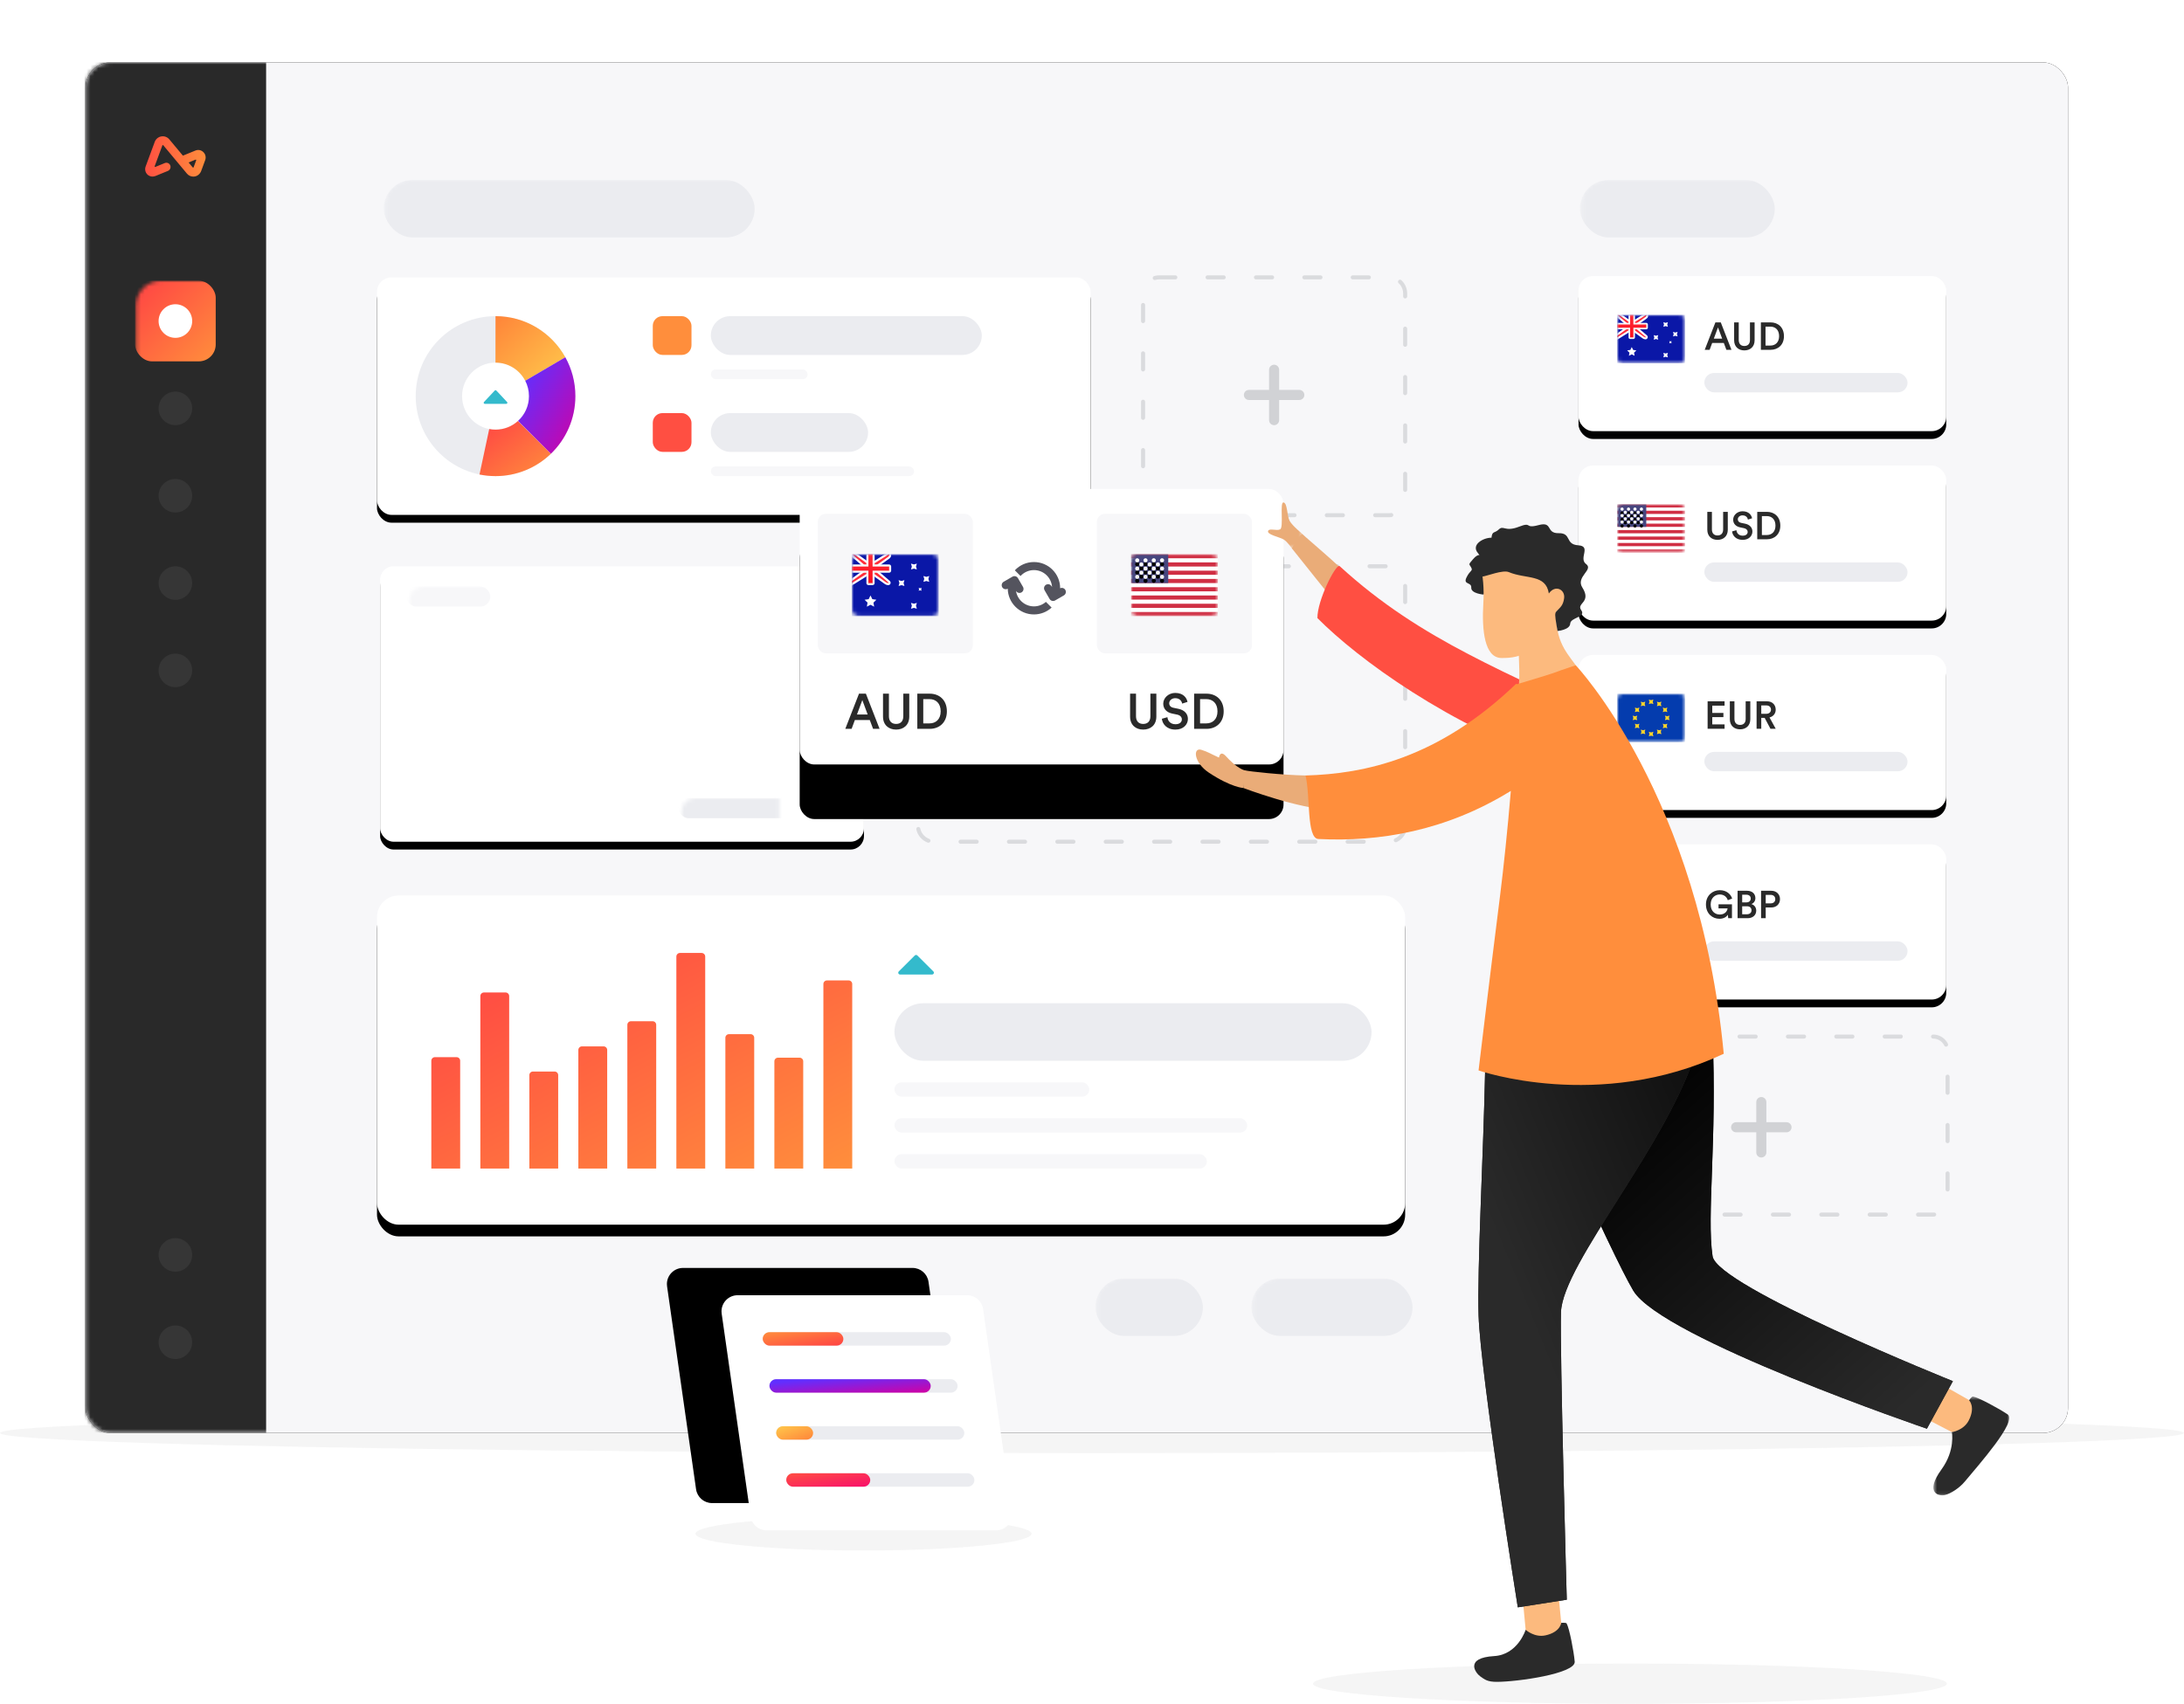<?xml version="1.0" encoding="UTF-8"?>
<svg width="560px" height="437px" viewBox="0 0 560 437" version="1.1" xmlns="http://www.w3.org/2000/svg" xmlns:xlink="http://www.w3.org/1999/xlink">
    <!-- Generator: Sketch 52.6 (67491) - http://www.bohemiancoding.com/sketch -->
    <title>Screen</title>
    <desc>Created with Sketch.</desc>
    <defs>
        <rect id="path-1" x="0.241" y="0" width="508.308" height="351.508" rx="6.413"></rect>
        <filter x="-4.7%" y="-6.8%" width="109.4%" height="113.7%" filterUnits="objectBoundingBox" id="filter-3">
            <feOffset dx="0" dy="0" in="SourceAlpha" result="shadowOffsetOuter1"></feOffset>
            <feGaussianBlur stdDeviation="8" in="shadowOffsetOuter1" result="shadowBlurOuter1"></feGaussianBlur>
            <feColorMatrix values="0 0 0 0 0.165   0 0 0 0 0.165   0 0 0 0 0.165  0 0 0 0.08 0" type="matrix" in="shadowBlurOuter1"></feColorMatrix>
        </filter>
        <rect id="path-4" x="0" y="0" width="182.991" height="60.915" rx="3.722"></rect>
        <filter x="-7.9%" y="-20.5%" width="115.8%" height="147.6%" filterUnits="objectBoundingBox" id="filter-5">
            <feOffset dx="0" dy="2" in="SourceAlpha" result="shadowOffsetOuter1"></feOffset>
            <feGaussianBlur stdDeviation="4.5" in="shadowOffsetOuter1" result="shadowBlurOuter1"></feGaussianBlur>
            <feColorMatrix values="0 0 0 0 0.329   0 0 0 0 0.329   0 0 0 0 0.369  0 0 0 0.16 0" type="matrix" in="shadowBlurOuter1"></feColorMatrix>
        </filter>
        <linearGradient x1="0%" y1="0%" x2="100%" y2="100%" id="linearGradient-6">
            <stop stop-color="#FF8439" offset="0%"></stop>
            <stop stop-color="#FFC94C" offset="100%"></stop>
        </linearGradient>
        <linearGradient x1="13.695%" y1="13.75%" x2="100%" y2="100%" id="linearGradient-7">
            <stop stop-color="#612FFF" offset="0%"></stop>
            <stop stop-color="#D200A3" offset="100%"></stop>
        </linearGradient>
        <linearGradient x1="0%" y1="0%" x2="100%" y2="100%" id="linearGradient-8">
            <stop stop-color="#FF4244" offset="0%"></stop>
            <stop stop-color="#FF8E3C" offset="100%"></stop>
        </linearGradient>
        <linearGradient x1="-1.11022302e-14%" y1="50%" x2="100%" y2="50%" id="linearGradient-9">
            <stop stop-color="#FF4F42" offset="0%"></stop>
            <stop stop-color="#FF8E3C" offset="100%"></stop>
        </linearGradient>
        <rect id="path-10" x="0" y="0" width="263.631" height="84.431" rx="5.547"></rect>
        <filter x="-7.4%" y="-19.5%" width="114.8%" height="146.2%" filterUnits="objectBoundingBox" id="filter-11">
            <feOffset dx="0" dy="3" in="SourceAlpha" result="shadowOffsetOuter1"></feOffset>
            <feGaussianBlur stdDeviation="6" in="shadowOffsetOuter1" result="shadowBlurOuter1"></feGaussianBlur>
            <feColorMatrix values="0 0 0 0 0.329   0 0 0 0 0.329   0 0 0 0 0.369  0 0 0 0.16 0" type="matrix" in="shadowBlurOuter1"></feColorMatrix>
        </filter>
        <rect id="path-12" x="0" y="0" width="94.287" height="39.782" rx="3.722"></rect>
        <filter x="-15.4%" y="-31.4%" width="130.8%" height="172.9%" filterUnits="objectBoundingBox" id="filter-13">
            <feOffset dx="0" dy="2" in="SourceAlpha" result="shadowOffsetOuter1"></feOffset>
            <feGaussianBlur stdDeviation="4.5" in="shadowOffsetOuter1" result="shadowBlurOuter1"></feGaussianBlur>
            <feColorMatrix values="0 0 0 0 0.329   0 0 0 0 0.329   0 0 0 0 0.369  0 0 0 0.16 0" type="matrix" in="shadowBlurOuter1"></feColorMatrix>
        </filter>
        <rect id="path-14" x="0" y="0" width="17.369" height="12.406" rx="1.241"></rect>
        <linearGradient x1="50%" y1="0%" x2="50%" y2="100%" id="linearGradient-16">
            <stop stop-color="#FFFFFF" offset="0%"></stop>
            <stop stop-color="#F0F0F0" offset="100%"></stop>
        </linearGradient>
        <path d="M1.241,1.654 C1.012,1.654 0.827,1.469 0.827,1.241 C0.827,1.012 1.012,0.827 1.241,0.827 C1.469,0.827 1.654,1.012 1.654,1.241 C1.654,1.469 1.469,1.654 1.241,1.654 Z M2.895,1.654 C2.666,1.654 2.481,1.469 2.481,1.241 C2.481,1.012 2.666,0.827 2.895,0.827 C3.123,0.827 3.308,1.012 3.308,1.241 C3.308,1.469 3.123,1.654 2.895,1.654 Z M4.549,1.654 C4.321,1.654 4.135,1.469 4.135,1.241 C4.135,1.012 4.321,0.827 4.549,0.827 C4.777,0.827 4.962,1.012 4.962,1.241 C4.962,1.469 4.777,1.654 4.549,1.654 Z M6.203,1.654 C5.975,1.654 5.79,1.469 5.79,1.241 C5.79,1.012 5.975,0.827 6.203,0.827 C6.431,0.827 6.617,1.012 6.617,1.241 C6.617,1.469 6.431,1.654 6.203,1.654 Z M2.068,2.481 C1.839,2.481 1.654,2.296 1.654,2.068 C1.654,1.839 1.839,1.654 2.068,1.654 C2.296,1.654 2.481,1.839 2.481,2.068 C2.481,2.296 2.296,2.481 2.068,2.481 Z M3.722,2.481 C3.493,2.481 3.308,2.296 3.308,2.068 C3.308,1.839 3.493,1.654 3.722,1.654 C3.95,1.654 4.135,1.839 4.135,2.068 C4.135,2.296 3.95,2.481 3.722,2.481 Z M5.376,2.481 C5.148,2.481 4.962,2.296 4.962,2.068 C4.962,1.839 5.148,1.654 5.376,1.654 C5.604,1.654 5.79,1.839 5.79,2.068 C5.79,2.296 5.604,2.481 5.376,2.481 Z M6.203,3.308 C5.975,3.308 5.79,3.123 5.79,2.895 C5.79,2.666 5.975,2.481 6.203,2.481 C6.431,2.481 6.617,2.666 6.617,2.895 C6.617,3.123 6.431,3.308 6.203,3.308 Z M4.549,3.308 C4.321,3.308 4.135,3.123 4.135,2.895 C4.135,2.666 4.321,2.481 4.549,2.481 C4.777,2.481 4.962,2.666 4.962,2.895 C4.962,3.123 4.777,3.308 4.549,3.308 Z M2.895,3.308 C2.666,3.308 2.481,3.123 2.481,2.895 C2.481,2.666 2.666,2.481 2.895,2.481 C3.123,2.481 3.308,2.666 3.308,2.895 C3.308,3.123 3.123,3.308 2.895,3.308 Z M1.241,3.308 C1.012,3.308 0.827,3.123 0.827,2.895 C0.827,2.666 1.012,2.481 1.241,2.481 C1.469,2.481 1.654,2.666 1.654,2.895 C1.654,3.123 1.469,3.308 1.241,3.308 Z M2.068,4.135 C1.839,4.135 1.654,3.95 1.654,3.722 C1.654,3.493 1.839,3.308 2.068,3.308 C2.296,3.308 2.481,3.493 2.481,3.722 C2.481,3.95 2.296,4.135 2.068,4.135 Z M3.722,4.135 C3.493,4.135 3.308,3.95 3.308,3.722 C3.308,3.493 3.493,3.308 3.722,3.308 C3.95,3.308 4.135,3.493 4.135,3.722 C4.135,3.95 3.95,4.135 3.722,4.135 Z M5.376,4.135 C5.148,4.135 4.962,3.95 4.962,3.722 C4.962,3.493 5.148,3.308 5.376,3.308 C5.604,3.308 5.79,3.493 5.79,3.722 C5.79,3.95 5.604,4.135 5.376,4.135 Z M6.203,4.962 C5.975,4.962 5.79,4.777 5.79,4.549 C5.79,4.321 5.975,4.135 6.203,4.135 C6.431,4.135 6.617,4.321 6.617,4.549 C6.617,4.777 6.431,4.962 6.203,4.962 Z M4.549,4.962 C4.321,4.962 4.135,4.777 4.135,4.549 C4.135,4.321 4.321,4.135 4.549,4.135 C4.777,4.135 4.962,4.321 4.962,4.549 C4.962,4.777 4.777,4.962 4.549,4.962 Z M2.895,4.962 C2.666,4.962 2.481,4.777 2.481,4.549 C2.481,4.321 2.666,4.135 2.895,4.135 C3.123,4.135 3.308,4.321 3.308,4.549 C3.308,4.777 3.123,4.962 2.895,4.962 Z M1.241,4.962 C1.012,4.962 0.827,4.777 0.827,4.549 C0.827,4.321 1.012,4.135 1.241,4.135 C1.469,4.135 1.654,4.321 1.654,4.549 C1.654,4.777 1.469,4.962 1.241,4.962 Z" id="path-17"></path>
        <filter x="-8.6%" y="-12.1%" width="117.3%" height="146.6%" filterUnits="objectBoundingBox" id="filter-18">
            <feOffset dx="0" dy="1" in="SourceAlpha" result="shadowOffsetOuter1"></feOffset>
            <feColorMatrix values="0 0 0 0 0   0 0 0 0 0   0 0 0 0 0  0 0 0 0.06 0" type="matrix" in="shadowOffsetOuter1"></feColorMatrix>
        </filter>
        <rect id="path-19" x="2.13162821e-14" y="6.75015599e-14" width="94.287" height="39.782" rx="3.722"></rect>
        <filter x="-15.4%" y="-31.4%" width="130.8%" height="172.9%" filterUnits="objectBoundingBox" id="filter-20">
            <feOffset dx="0" dy="2" in="SourceAlpha" result="shadowOffsetOuter1"></feOffset>
            <feGaussianBlur stdDeviation="4.5" in="shadowOffsetOuter1" result="shadowBlurOuter1"></feGaussianBlur>
            <feColorMatrix values="0 0 0 0 0.329   0 0 0 0 0.329   0 0 0 0 0.369  0 0 0 0.16 0" type="matrix" in="shadowBlurOuter1"></feColorMatrix>
        </filter>
        <rect id="path-21" x="0" y="0" width="17.369" height="12.406" rx="1.241"></rect>
        <rect id="path-23" x="2.13162821e-14" y="6.75015599e-14" width="94.287" height="39.782" rx="3.722"></rect>
        <filter x="-15.4%" y="-31.4%" width="130.8%" height="172.9%" filterUnits="objectBoundingBox" id="filter-24">
            <feOffset dx="0" dy="2" in="SourceAlpha" result="shadowOffsetOuter1"></feOffset>
            <feGaussianBlur stdDeviation="4.5" in="shadowOffsetOuter1" result="shadowBlurOuter1"></feGaussianBlur>
            <feColorMatrix values="0 0 0 0 0.329   0 0 0 0 0.329   0 0 0 0 0.369  0 0 0 0.16 0" type="matrix" in="shadowBlurOuter1"></feColorMatrix>
        </filter>
        <rect id="path-25" x="0" y="0" width="17.369" height="12.406" rx="1.241"></rect>
        <rect id="path-27" x="0.803" y="0" width="124.062" height="70.646" rx="3.446"></rect>
        <filter x="-8.1%" y="-11.3%" width="116.1%" height="128.3%" filterUnits="objectBoundingBox" id="filter-29">
            <feOffset dx="0" dy="2" in="SourceAlpha" result="shadowOffsetOuter1"></feOffset>
            <feGaussianBlur stdDeviation="3" in="shadowOffsetOuter1" result="shadowBlurOuter1"></feGaussianBlur>
            <feColorMatrix values="0 0 0 0 0.329   0 0 0 0 0.329   0 0 0 0 0.369  0 0 0 0.16 0" type="matrix" in="shadowBlurOuter1"></feColorMatrix>
        </filter>
        <linearGradient x1="89.339%" y1="21.838%" x2="12.977%" y2="58.478%" id="linearGradient-30">
            <stop stop-color="#FB1C50" offset="0%"></stop>
            <stop stop-color="#C109AE" offset="50.682%"></stop>
            <stop stop-color="#612FFF" offset="100%"></stop>
        </linearGradient>
        <polyline id="path-31" points="-19.815 61.169 7.807 32.844 35.429 55.786 63.052 11.2 90.674 31.545 118.296 14.663 145.919 66.607"></polyline>
        <filter x="-15.9%" y="-33.9%" width="131.7%" height="193.9%" filterUnits="objectBoundingBox" id="filter-32">
            <feMorphology radius="1.292" operator="dilate" in="SourceAlpha" result="shadowSpreadOuter1"></feMorphology>
            <feOffset dx="0" dy="7" in="shadowSpreadOuter1" result="shadowOffsetOuter1"></feOffset>
            <feMorphology radius="1.292" operator="erode" in="SourceAlpha" result="shadowInner"></feMorphology>
            <feOffset dx="0" dy="7" in="shadowInner" result="shadowInner"></feOffset>
            <feComposite in="shadowOffsetOuter1" in2="shadowInner" operator="out" result="shadowOffsetOuter1"></feComposite>
            <feGaussianBlur stdDeviation="7" in="shadowOffsetOuter1" result="shadowBlurOuter1"></feGaussianBlur>
            <feColorMatrix values="0 0 0 0 0.329   0 0 0 0 0.329   0 0 0 0 0.369  0 0 0 0.243 0" type="matrix" in="shadowBlurOuter1"></feColorMatrix>
        </filter>
        <rect id="path-33" x="0" y="0" width="94.287" height="39.782" rx="3.722"></rect>
        <filter x="-15.4%" y="-31.4%" width="130.8%" height="172.9%" filterUnits="objectBoundingBox" id="filter-34">
            <feOffset dx="0" dy="2" in="SourceAlpha" result="shadowOffsetOuter1"></feOffset>
            <feGaussianBlur stdDeviation="4.5" in="shadowOffsetOuter1" result="shadowBlurOuter1"></feGaussianBlur>
            <feColorMatrix values="0 0 0 0 0.329   0 0 0 0 0.329   0 0 0 0 0.369  0 0 0 0.16 0" type="matrix" in="shadowBlurOuter1"></feColorMatrix>
        </filter>
        <rect id="path-35" x="0" y="0" width="17.369" height="12.406" rx="1.241"></rect>
        <linearGradient x1="50%" y1="0%" x2="50%" y2="100%" id="linearGradient-37">
            <stop stop-color="#FF2E3B" offset="0%"></stop>
            <stop stop-color="#FC0D1B" offset="100%"></stop>
        </linearGradient>
        <path d="M18.233,0 L77.078,-1.77635684e-15 C79.362,-2.19590427e-15 81.213,1.851 81.213,4.135 C81.213,4.331 81.2,4.527 81.172,4.72 L73.738,56.757 C73.447,58.794 71.702,60.308 69.644,60.308 L10.799,60.308 C8.515,60.308 6.664,58.456 6.664,56.172 C6.664,55.977 6.677,55.781 6.705,55.587 L14.139,3.551 C14.43,1.513 16.175,-1.39831283e-15 18.233,-1.77635684e-15 Z" id="path-38"></path>
        <filter x="-31.5%" y="-75.4%" width="199.9%" height="227.7%" filterUnits="objectBoundingBox" id="filter-39">
            <feOffset dx="14" dy="-7" in="SourceAlpha" result="shadowOffsetOuter1"></feOffset>
            <feGaussianBlur stdDeviation="10.5" in="shadowOffsetOuter1" result="shadowBlurOuter1"></feGaussianBlur>
            <feColorMatrix values="0 0 0 0 0.165   0 0 0 0 0.165   0 0 0 0 0.165  0 0 0 0.08 0" type="matrix" in="shadowBlurOuter1"></feColorMatrix>
        </filter>
        <linearGradient x1="0%" y1="0%" x2="100%" y2="100%" id="linearGradient-40">
            <stop stop-color="#FF8E3C" offset="0%"></stop>
            <stop stop-color="#FF4244" offset="100%"></stop>
        </linearGradient>
        <linearGradient x1="0%" y1="0%" x2="100%" y2="100%" id="linearGradient-41">
            <stop stop-color="#FFC94C" offset="0%"></stop>
            <stop stop-color="#FF8439" offset="100%"></stop>
        </linearGradient>
        <linearGradient x1="0%" y1="0%" x2="100%" y2="100%" id="linearGradient-42">
            <stop stop-color="#FF4F42" offset="0%"></stop>
            <stop stop-color="#F80F6B" offset="100%"></stop>
        </linearGradient>
        <rect id="path-43" x="0" y="0" width="124.062" height="70.646" rx="3.722"></rect>
        <filter x="-63.7%" y="-92.0%" width="227.4%" height="323.6%" filterUnits="objectBoundingBox" id="filter-44">
            <feOffset dx="0" dy="14" in="SourceAlpha" result="shadowOffsetOuter1"></feOffset>
            <feGaussianBlur stdDeviation="24" in="shadowOffsetOuter1" result="shadowBlurOuter1"></feGaussianBlur>
            <feColorMatrix values="0 0 0 0 0.165   0 0 0 0 0.165   0 0 0 0 0.165  0 0 0 0.16 0" type="matrix" in="shadowBlurOuter1"></feColorMatrix>
        </filter>
        <rect id="path-45" x="0" y="0" width="22.267" height="15.905" rx="1.591"></rect>
        <path d="M1.591,2.121 C1.298,2.121 1.06,1.883 1.06,1.591 C1.06,1.298 1.298,1.06 1.591,1.06 C1.883,1.06 2.121,1.298 2.121,1.591 C2.121,1.883 1.883,2.121 1.591,2.121 Z M3.711,2.121 C3.418,2.121 3.181,1.883 3.181,1.591 C3.181,1.298 3.418,1.06 3.711,1.06 C4.004,1.06 4.241,1.298 4.241,1.591 C4.241,1.883 4.004,2.121 3.711,2.121 Z M5.832,2.121 C5.539,2.121 5.302,1.883 5.302,1.591 C5.302,1.298 5.539,1.06 5.832,1.06 C6.125,1.06 6.362,1.298 6.362,1.591 C6.362,1.883 6.125,2.121 5.832,2.121 Z M7.953,2.121 C7.66,2.121 7.422,1.883 7.422,1.591 C7.422,1.298 7.66,1.06 7.953,1.06 C8.245,1.06 8.483,1.298 8.483,1.591 C8.483,1.883 8.245,2.121 7.953,2.121 Z M2.651,3.181 C2.358,3.181 2.121,2.944 2.121,2.651 C2.121,2.358 2.358,2.121 2.651,2.121 C2.944,2.121 3.181,2.358 3.181,2.651 C3.181,2.944 2.944,3.181 2.651,3.181 Z M4.772,3.181 C4.479,3.181 4.241,2.944 4.241,2.651 C4.241,2.358 4.479,2.121 4.772,2.121 C5.064,2.121 5.302,2.358 5.302,2.651 C5.302,2.944 5.064,3.181 4.772,3.181 Z M6.892,3.181 C6.599,3.181 6.362,2.944 6.362,2.651 C6.362,2.358 6.599,2.121 6.892,2.121 C7.185,2.121 7.422,2.358 7.422,2.651 C7.422,2.944 7.185,3.181 6.892,3.181 Z M7.953,4.241 C7.66,4.241 7.422,4.004 7.422,3.711 C7.422,3.418 7.66,3.181 7.953,3.181 C8.245,3.181 8.483,3.418 8.483,3.711 C8.483,4.004 8.245,4.241 7.953,4.241 Z M5.832,4.241 C5.539,4.241 5.302,4.004 5.302,3.711 C5.302,3.418 5.539,3.181 5.832,3.181 C6.125,3.181 6.362,3.418 6.362,3.711 C6.362,4.004 6.125,4.241 5.832,4.241 Z M3.711,4.241 C3.418,4.241 3.181,4.004 3.181,3.711 C3.181,3.418 3.418,3.181 3.711,3.181 C4.004,3.181 4.241,3.418 4.241,3.711 C4.241,4.004 4.004,4.241 3.711,4.241 Z M1.591,4.241 C1.298,4.241 1.06,4.004 1.06,3.711 C1.06,3.418 1.298,3.181 1.591,3.181 C1.883,3.181 2.121,3.418 2.121,3.711 C2.121,4.004 1.883,4.241 1.591,4.241 Z M2.651,5.302 C2.358,5.302 2.121,5.064 2.121,4.772 C2.121,4.479 2.358,4.241 2.651,4.241 C2.944,4.241 3.181,4.479 3.181,4.772 C3.181,5.064 2.944,5.302 2.651,5.302 Z M4.772,5.302 C4.479,5.302 4.241,5.064 4.241,4.772 C4.241,4.479 4.479,4.241 4.772,4.241 C5.064,4.241 5.302,4.479 5.302,4.772 C5.302,5.064 5.064,5.302 4.772,5.302 Z M6.892,5.302 C6.599,5.302 6.362,5.064 6.362,4.772 C6.362,4.479 6.599,4.241 6.892,4.241 C7.185,4.241 7.422,4.479 7.422,4.772 C7.422,5.064 7.185,5.302 6.892,5.302 Z M7.953,6.362 C7.66,6.362 7.422,6.125 7.422,5.832 C7.422,5.539 7.66,5.302 7.953,5.302 C8.245,5.302 8.483,5.539 8.483,5.832 C8.483,6.125 8.245,6.362 7.953,6.362 Z M5.832,6.362 C5.539,6.362 5.302,6.125 5.302,5.832 C5.302,5.539 5.539,5.302 5.832,5.302 C6.125,5.302 6.362,5.539 6.362,5.832 C6.362,6.125 6.125,6.362 5.832,6.362 Z M3.711,6.362 C3.418,6.362 3.181,6.125 3.181,5.832 C3.181,5.539 3.418,5.302 3.711,5.302 C4.004,5.302 4.241,5.539 4.241,5.832 C4.241,6.125 4.004,6.362 3.711,6.362 Z M1.591,6.362 C1.298,6.362 1.06,6.125 1.06,5.832 C1.06,5.539 1.298,5.302 1.591,5.302 C1.883,5.302 2.121,5.539 2.121,5.832 C2.121,6.125 1.883,6.362 1.591,6.362 Z" id="path-47"></path>
        <filter x="-6.7%" y="-9.4%" width="113.5%" height="136.0%" filterUnits="objectBoundingBox" id="filter-48">
            <feOffset dx="0" dy="1" in="SourceAlpha" result="shadowOffsetOuter1"></feOffset>
            <feColorMatrix values="0 0 0 0 0   0 0 0 0 0   0 0 0 0 0  0 0 0 0.06 0" type="matrix" in="shadowOffsetOuter1"></feColorMatrix>
        </filter>
        <rect id="path-49" x="0" y="0" width="22.267" height="15.905" rx="1.591"></rect>
        <polygon id="path-51" points="0.408 0.388 10.865 0.388 10.865 14.521 0.408 14.521"></polygon>
        <linearGradient x1="81.692%" y1="19.794%" x2="10.305%" y2="94.197%" id="linearGradient-53">
            <stop stop-color="#000000" offset="0%"></stop>
            <stop stop-color="#2A2A2A" offset="100%"></stop>
        </linearGradient>
        <path d="M76.084,139.759 C74.905,166.643 77.63,185.885 76.084,196.375 C74.939,204.15 14.456,228.432 14.456,228.432 L21.121,240.629 C21.121,240.629 89.11,217.453 96.414,205.207 C101.884,196.034 124.881,145.385 126.35,136.025 L76.084,139.759 Z" id="path-54"></path>
        <linearGradient x1="-23.805%" y1="-42.165%" x2="70%" y2="55.129%" id="linearGradient-55">
            <stop stop-color="#000000" offset="0%"></stop>
            <stop stop-color="#2A2A2A" offset="100%"></stop>
        </linearGradient>
        <path d="M79.998,142.689 C86.732,166.809 114.523,198.06 114.95,210.755 C115.271,220.299 113.46,284.484 113.46,284.484 L126.02,286.445 C126.02,286.445 135.576,226.716 136.075,211.642 C136.469,199.756 134.809,169.405 134.398,148.741 L79.998,142.689 Z" id="path-56"></path>
        <polygon id="path-57" points="0 0.566 19.466 0.566 19.466 25.927 0 25.927"></polygon>
    </defs>
    <g id="Log-in/Sign-up" stroke="none" stroke-width="1" fill="none" fill-rule="evenodd">
        <g id="Sign-up-for-an-account---Opt-2a-Copy-13" transform="translate(-705, -323)">
            <g id="Screen" transform="translate(705, 339)">
                <ellipse id="Oval" fill="#2A2A2A" opacity="0.05" cx="280" cy="351.508" rx="280" ry="5.169"></ellipse>
                <g transform="translate(21.711, 0)">
                    <g id="Group-8">
                        <mask id="mask-2" fill="white">
                            <use xlink:href="#path-1"></use>
                        </mask>
                        <g id="Mask" fill-rule="nonzero">
                            <use fill="black" fill-opacity="1" filter="url(#filter-3)" xlink:href="#path-1"></use>
                            <use fill="#F7F7F9" xlink:href="#path-1"></use>
                        </g>
                        <path d="M387.106,249.846 L473.95,249.846 C476.005,249.846 477.671,251.512 477.671,253.568 L477.671,291.786 C477.671,293.841 476.005,295.508 473.95,295.508 L387.106,295.508 C385.051,295.508 383.385,293.841 383.385,291.786 L383.385,253.568 C383.385,251.512 385.051,249.846 387.106,249.846 Z" id="Rectangle-Copy-10" stroke="#DADBDE" stroke-width="1.034" stroke-linecap="round" stroke-linejoin="round" stroke-dasharray="4.135,8.271" mask="url(#mask-2)"></path>
                        <g id="Glyph/32px/Add" mask="url(#mask-2)">
                            <g transform="translate(419.569, 262.769)">
                                <rect id="Bounding-Box" fill="none" x="0" y="0" width="20.677" height="20.677"></rect>
                                <path d="M11.631,9.046 L16.8,9.046 C17.514,9.046 18.092,9.625 18.092,10.338 C18.092,11.052 17.514,11.631 16.8,11.631 L11.631,11.631 L11.631,16.8 C11.631,17.514 11.052,18.092 10.338,18.092 C9.625,18.092 9.046,17.514 9.046,16.8 L9.046,11.631 L3.877,11.631 C3.163,11.631 2.585,11.052 2.585,10.338 C2.585,9.625 3.163,9.046 3.877,9.046 L9.046,9.046 L9.046,3.877 C9.046,3.163 9.625,2.585 10.338,2.585 C11.052,2.585 11.631,3.163 11.631,3.877 L11.631,9.046 Z" id="Glyph" fill="#D1D2D5" fill-rule="evenodd"></path>
                            </g>
                        </g>
                        <path d="M275.52,55.138 L334.449,55.138 C336.733,55.138 338.585,56.99 338.585,59.274 L338.585,112 C338.585,114.284 336.733,116.135 334.449,116.135 L275.52,116.135 C273.236,116.135 271.385,114.284 271.385,112 L271.385,59.274 C271.385,56.99 273.236,55.138 275.52,55.138 Z" id="Rectangle-Copy-12" stroke="#DADBDE" stroke-width="1.034" stroke-linecap="round" stroke-linejoin="round" stroke-dasharray="4.135,8.271" mask="url(#mask-2)"></path>
                        <g id="Glyph/32px/Add" mask="url(#mask-2)">
                            <g transform="translate(294.646, 74.954)">
                                <rect id="Bounding-Box" fill="none" x="0" y="0" width="20.677" height="20.677"></rect>
                                <path d="M11.631,9.046 L16.8,9.046 C17.514,9.046 18.092,9.625 18.092,10.338 C18.092,11.052 17.514,11.631 16.8,11.631 L11.631,11.631 L11.631,16.8 C11.631,17.514 11.052,18.092 10.338,18.092 C9.625,18.092 9.046,17.514 9.046,16.8 L9.046,11.631 L3.877,11.631 C3.163,11.631 2.585,11.052 2.585,10.338 C2.585,9.625 3.163,9.046 3.877,9.046 L9.046,9.046 L9.046,3.877 C9.046,3.163 9.625,2.585 10.338,2.585 C11.052,2.585 11.631,3.163 11.631,3.877 L11.631,9.046 Z" id="Glyph" fill="#D1D2D5" fill-rule="evenodd"></path>
                            </g>
                        </g>
                        <rect id="Rectangle-Copy-11" fill="#EBECF0" mask="url(#mask-2)" x="383.385" y="30.154" width="49.969" height="14.744" rx="7.372"></rect>
                        <rect id="Rectangle-Copy-14" fill="#EBECF0" mask="url(#mask-2)" x="299.126" y="311.877" width="41.354" height="14.744" rx="7.372"></rect>
                        <rect id="Rectangle-Copy-15" fill="#EBECF0" mask="url(#mask-2)" x="259.151" y="311.877" width="27.569" height="14.744" rx="7.372"></rect>
                        <rect id="Rectangle-Copy-13" fill="#EBECF0" mask="url(#mask-2)" x="76.677" y="30.154" width="95.114" height="14.744" rx="7.372"></rect>
                        <g id="Element-1" mask="url(#mask-2)">
                            <g transform="translate(166.708, 85.723) rotate(-360) translate(-166.708, -85.723) translate(74.954, 55.138)">
                                <g id="Rectangle" fill="none">
                                    <use fill="black" fill-opacity="1" filter="url(#filter-5)" xlink:href="#path-4"></use>
                                    <use fill="#FFFFFF" fill-rule="evenodd" xlink:href="#path-4"></use>
                                </g>
                                <g id="Group-59" stroke-width="1" fill="none" fill-rule="evenodd" transform="translate(26.673, 28.593)">
                                    <path d="M1.876,1.383 L5.911,1.252 C6.063,1.247 6.191,1.367 6.196,1.519 C6.196,1.525 6.196,1.531 6.196,1.537 L6.065,5.572 C6.06,5.725 5.932,5.844 5.779,5.839 C5.709,5.837 5.643,5.808 5.593,5.759 L1.689,1.855 C1.581,1.747 1.581,1.572 1.689,1.464 C1.739,1.414 1.806,1.385 1.876,1.383 Z" id="Rectangle-Copy-31" fill="#34BACC" transform="translate(3.722, 3.726) rotate(-45) translate(-3.722, -3.726) "></path>
                                </g>
                                <g id="Group-53" stroke-width="1" fill="none" fill-rule="evenodd" transform="translate(9.925, 9.945)">
                                    <path d="M20.47,41.025 C9.165,41.025 0,31.841 0,20.512 C0,9.184 9.165,0 20.47,0 C31.776,0 40.94,9.184 40.94,20.512 C40.94,31.841 31.776,41.025 20.47,41.025 Z M20.47,29.105 C25.206,29.105 29.045,25.258 29.045,20.512 C29.045,15.767 25.206,11.919 20.47,11.919 C15.734,11.919 11.895,15.767 11.895,20.512 C11.895,25.258 15.734,29.105 20.47,29.105 Z" id="Combined-Shape" fill="#EBECF0"></path>
                                    <path d="M20.47,7.46069873e-14 C28.163,7.46069873e-14 34.865,4.252 38.362,10.54 L28.093,16.572 C26.667,13.808 23.789,11.919 20.47,11.919 C20.464,11.919 20.458,11.919 20.453,11.919 L20.467,2.46511298e-07 Z" id="Combined-Shape" fill="url(#linearGradient-6)"></path>
                                    <path d="M38.362,10.54 C40.005,13.492 40.94,16.893 40.94,20.512 C40.94,26.325 38.528,31.573 34.651,35.305 L26.236,26.873 C27.962,25.301 29.045,23.034 29.045,20.512 C29.045,19.092 28.702,17.752 28.093,16.572 L38.362,10.54 Z" id="Combined-Shape" fill="url(#linearGradient-7)"></path>
                                    <path d="M16.358,40.611 L18.852,28.953 C19.376,29.053 19.917,29.105 20.47,29.105 C22.672,29.105 24.681,28.273 26.199,26.906 L34.643,35.313 C30.965,38.85 25.971,41.025 20.47,41.025 C19.062,41.025 17.687,40.882 16.358,40.611 Z" id="Combined-Shape" fill="url(#linearGradient-8)"></path>
                                    <g id="Group-48" transform="translate(14.384, 18.295)"></g>
                                </g>
                                <rect id="Rectangle" fill="#FF8E3C" fill-rule="evenodd" x="70.715" y="9.945" width="9.925" height="9.945" rx="2.481"></rect>
                                <rect id="Rectangle-Copy-2" fill="#FF4F42" fill-rule="evenodd" x="70.715" y="34.809" width="9.925" height="9.945" rx="2.481"></rect>
                                <rect id="Rectangle" fill="#EBECF0" fill-rule="evenodd" x="85.602" y="9.945" width="69.474" height="9.945" rx="4.962"></rect>
                                <rect id="Rectangle-Copy-3" fill="#EBECF0" fill-rule="evenodd" x="85.602" y="34.809" width="40.32" height="9.945" rx="4.962"></rect>
                                <rect id="Rectangle-Copy-4" fill="#F7F7F9" fill-rule="evenodd" x="85.602" y="23.62" width="24.812" height="2.486" rx="1.243"></rect>
                                <rect id="Rectangle-Copy-5" fill="#F7F7F9" fill-rule="evenodd" x="85.602" y="48.484" width="52.106" height="2.486" rx="1.243"></rect>
                            </g>
                        </g>
                        <rect id="Rectangle" fill="#292929" mask="url(#mask-2)" x="0" y="0" width="46.523" height="351.508"></rect>
                        <g id="Logo/Airwallex-logomark/Gradient" mask="url(#mask-2)" fill="url(#linearGradient-9)">
                            <g transform="translate(15.508, 18.954)" id="Logo">
                                <path d="M14.931,4.065 C15.481,4.607 15.656,5.395 15.387,6.123 L14.375,8.873 C14.109,9.596 13.504,10.155 12.755,10.301 C12.616,10.328 12.477,10.341 12.34,10.341 C11.716,10.341 11.127,10.067 10.713,9.571 L4.643,2.296 C4.577,2.217 4.451,2.239 4.415,2.336 L2.44,7.68 C2.399,7.79 2.507,7.897 2.615,7.853 L5.039,6.863 C5.611,6.63 6.264,6.929 6.461,7.53 C6.64,8.079 6.339,8.672 5.809,8.889 L2.643,10.182 C2.056,10.422 1.383,10.379 0.855,10.027 C0.102,9.525 -0.185,8.58 0.12,7.757 L2.453,1.446 C2.73,0.698 3.36,0.17 4.138,0.033 C4.917,-0.102 5.686,0.18 6.195,0.791 L9.68,4.967 L12.885,3.658 C13.597,3.367 14.381,3.523 14.931,4.065 Z M13.083,6.162 C13.123,6.052 13.015,5.945 12.907,5.989 L11.136,6.713 L12.198,7.986 C12.264,8.065 12.391,8.043 12.426,7.946 L13.083,6.162 Z"></path>
                            </g>
                        </g>
                        <rect id="Rectangle" fill="url(#linearGradient-8)" mask="url(#mask-2)" x="12.923" y="56" width="20.677" height="20.677" rx="4.334"></rect>
                        <circle id="Oval" fill="#FFFFFF" mask="url(#mask-2)" cx="23.262" cy="66.338" r="4.308"></circle>
                        <circle id="Oval-Copy-15" fill="#FFFFFF" opacity="0.241" mask="url(#mask-2)" cx="23.262" cy="88.738" r="4.308"></circle>
                        <circle id="Oval-Copy-16" fill="#FFFFFF" opacity="0.241" mask="url(#mask-2)" cx="23.262" cy="111.138" r="4.308"></circle>
                        <circle id="Oval-Copy-17" fill="#FFFFFF" opacity="0.241" mask="url(#mask-2)" cx="23.262" cy="133.538" r="4.308"></circle>
                        <circle id="Oval-Copy-18" fill="#FFFFFF" opacity="0.241" mask="url(#mask-2)" cx="23.262" cy="155.938" r="4.308"></circle>
                        <circle id="Oval-Copy-17" fill="#FFFFFF" opacity="0.241" mask="url(#mask-2)" cx="23.262" cy="305.846" r="4.308"></circle>
                        <circle id="Oval-Copy-18" fill="#FFFFFF" opacity="0.241" mask="url(#mask-2)" cx="23.262" cy="328.246" r="4.308"></circle>
                    </g>
                    <path d="M217.797,129.231 L334.449,129.231 C336.733,129.231 338.585,131.082 338.585,133.366 L338.585,195.742 C338.585,198.025 336.733,199.877 334.449,199.877 L217.797,199.877 C215.513,199.877 213.662,198.025 213.662,195.742 L213.662,133.366 C213.662,131.082 215.513,129.231 217.797,129.231 Z" id="Rectangle" stroke="#DADBDE" stroke-width="1.034" stroke-linecap="round" stroke-linejoin="round" stroke-dasharray="4.135,8.271"></path>
                    <g id="Element-1-Copy" transform="translate(74.954, 213.662)">
                        <g id="Rectangle">
                            <use fill="black" fill-opacity="1" filter="url(#filter-11)" xlink:href="#path-10"></use>
                            <use fill="#FFFFFF" fill-rule="evenodd" xlink:href="#path-10"></use>
                        </g>
                        <path d="M14.856,41.466 L20.404,41.466 C20.914,41.466 21.328,41.88 21.328,42.391 L21.328,70.032 L13.932,70.032 L13.932,42.391 C13.932,41.88 14.346,41.466 14.856,41.466 Z M27.422,24.88 L32.97,24.88 C33.48,24.88 33.894,25.294 33.894,25.804 L33.894,70.032 L26.498,70.032 L26.498,25.804 C26.498,25.294 26.912,24.88 27.422,24.88 Z M39.988,45.152 L45.535,45.152 C46.046,45.152 46.46,45.566 46.46,46.077 L46.46,70.032 L39.063,70.032 L39.063,46.077 C39.063,45.566 39.477,45.152 39.988,45.152 Z M52.554,38.702 L58.101,38.702 C58.612,38.702 59.026,39.116 59.026,39.626 L59.026,70.032 L51.629,70.032 L51.629,39.626 C51.629,39.116 52.043,38.702 52.554,38.702 Z M65.12,32.252 L70.667,32.252 C71.178,32.252 71.592,32.665 71.592,33.176 L71.592,70.032 L64.195,70.032 L64.195,33.176 C64.195,32.665 64.609,32.252 65.12,32.252 Z M77.686,14.744 L83.233,14.744 C83.744,14.744 84.158,15.157 84.158,15.668 L84.158,70.032 L76.761,70.032 L76.761,15.668 C76.761,15.157 77.175,14.744 77.686,14.744 Z M90.251,35.57 L95.799,35.57 C96.31,35.57 96.723,35.984 96.723,36.495 L96.723,70.032 L89.327,70.032 L89.327,36.495 C89.327,35.984 89.741,35.57 90.251,35.57 Z M102.817,41.601 L108.365,41.601 C108.875,41.601 109.289,42.015 109.289,42.526 L109.289,70.032 L101.893,70.032 L101.893,42.526 C101.893,42.015 102.307,41.601 102.817,41.601 Z M115.383,21.786 L120.931,21.786 C121.441,21.786 121.855,22.2 121.855,22.71 L121.855,70.032 L114.459,70.032 L114.459,22.71 C114.459,22.2 114.872,21.786 115.383,21.786 Z" id="Combined-Shape" fill="url(#linearGradient-8)"></path>
                        <path d="M135.645,16.576 L141.45,16.586 C141.704,16.586 141.911,16.793 141.911,17.047 L141.921,22.852 C141.921,23.107 141.715,23.315 141.459,23.315 C141.336,23.315 141.219,23.267 141.132,23.18 L135.317,17.365 C135.137,17.185 135.137,16.892 135.317,16.711 C135.404,16.624 135.522,16.576 135.645,16.576 Z" id="Rectangle-Copy-9" fill="#34BACC" transform="translate(138.224, 20.272) rotate(-45) translate(-138.224, -20.272) "></path>
                        <rect id="Rectangle" fill="#EBECF0" x="132.677" y="27.644" width="122.338" height="14.744" rx="7.372"></rect>
                        <rect id="Rectangle-Copy-4" fill="#F7F7F9" x="132.677" y="47.917" width="49.969" height="3.686" rx="1.843"></rect>
                        <rect id="Rectangle-Copy-7" fill="#F7F7F9" x="132.677" y="57.131" width="90.462" height="3.686" rx="1.843"></rect>
                        <rect id="Rectangle-Copy-8" fill="#F7F7F9" x="132.677" y="66.346" width="80.123" height="3.686" rx="1.843"></rect>
                    </g>
                    <g id="AUD" transform="translate(383.04, 103.385)">
                        <g id="Rectangle-Copy-6">
                            <use fill="black" fill-opacity="1" filter="url(#filter-13)" xlink:href="#path-12"></use>
                            <use fill="#FFFFFF" fill-rule="evenodd" xlink:href="#path-12"></use>
                        </g>
                        <rect id="Rectangle-Copy-5" fill="#EBECF0" x="32.256" y="24.863" width="52.106" height="4.973" rx="2.486"></rect>
                        <path d="M35.64,19.073 C34.172,19.073 33.02,18.17 33.02,16.473 L33.02,11.888 L34.201,11.888 L34.201,16.403 C34.201,17.396 34.747,17.942 35.64,17.942 C36.544,17.942 37.08,17.396 37.08,16.403 L37.08,11.888 L38.271,11.888 L38.271,16.473 C38.271,18.17 37.119,19.073 35.64,19.073 Z M44.503,13.535 L43.431,13.873 C43.362,13.436 42.995,12.791 42.052,12.791 C41.337,12.791 40.841,13.267 40.841,13.803 C40.841,14.25 41.119,14.587 41.665,14.706 L42.677,14.915 C43.918,15.163 44.583,15.947 44.583,16.939 C44.583,18.031 43.699,19.073 42.092,19.073 C40.305,19.073 39.481,17.922 39.372,16.91 L40.484,16.592 C40.553,17.326 41.079,18.001 42.092,18.001 C42.935,18.001 43.372,17.575 43.372,17.029 C43.372,16.572 43.034,16.205 42.429,16.076 L41.437,15.867 C40.365,15.649 39.65,14.944 39.65,13.892 C39.65,12.711 40.732,11.739 42.042,11.739 C43.699,11.739 44.345,12.751 44.503,13.535 Z M47.014,17.833 L48.265,17.833 C49.486,17.833 50.498,17.049 50.498,15.421 C50.498,13.773 49.496,12.979 48.275,12.979 L47.014,12.979 L47.014,17.833 Z M48.305,18.924 L45.823,18.924 L45.823,11.888 L48.315,11.888 C50.23,11.888 51.739,13.158 51.739,15.421 C51.739,17.674 50.21,18.924 48.305,18.924 Z" id="GBP" fill="#2A2A2A"></path>
                        <g id="Flag/United-States" transform="translate(9.925, 9.945)">
                            <rect id="Rectangle" fill="#FFFFFF" x="0" y="0" width="17.369" height="12.406" rx="1.241"></rect>
                            <g id="Components/Flag/US" stroke-width="1">
                                <mask id="mask-15" fill="white">
                                    <use xlink:href="#path-14"></use>
                                </mask>
                                <use id="Mask" fill="#FFFFFF" xlink:href="#path-14"></use>
                                <path d="M0,0 L17.369,0 L17.369,0.827 L0,0.827 L0,0 Z M0,1.654 L17.369,1.654 L17.369,2.481 L0,2.481 L0,1.654 Z M0,3.308 L17.369,3.308 L17.369,4.135 L0,4.135 L0,3.308 Z M0,4.962 L17.369,4.962 L17.369,5.79 L0,5.79 L0,4.962 Z M0,6.617 L17.369,6.617 L17.369,7.444 L0,7.444 L0,6.617 Z M0,8.271 L17.369,8.271 L17.369,9.098 L0,9.098 L0,8.271 Z M0,9.925 L17.369,9.925 L17.369,10.752 L0,10.752 L0,9.925 Z M0,11.579 L17.369,11.579 L17.369,12.406 L0,12.406 L0,11.579 Z" id="Rectangle-511" fill="#D02F44" mask="url(#mask-15)"></path>
                                <rect id="Rectangle-511" fill="#46467F" mask="url(#mask-15)" x="0" y="0" width="7.444" height="5.79"></rect>
                                <g id="Oval-43" mask="url(#mask-15)">
                                    <use fill="black" fill-opacity="1" filter="url(#filter-18)" xlink:href="#path-17"></use>
                                    <use fill="url(#linearGradient-16)" fill-rule="evenodd" xlink:href="#path-17"></use>
                                </g>
                            </g>
                        </g>
                    </g>
                    <g id="AUD-Copy-2" transform="translate(383.04, 151.975)">
                        <g id="Rectangle-Copy-6">
                            <use fill="black" fill-opacity="1" filter="url(#filter-20)" xlink:href="#path-19"></use>
                            <use fill="#FFFFFF" fill-rule="evenodd" xlink:href="#path-19"></use>
                        </g>
                        <rect id="Rectangle-Copy-5" fill="#EBECF0" x="32.256" y="24.863" width="52.106" height="4.973" rx="2.486"></rect>
                        <path d="M37.447,18.924 L33.1,18.924 L33.1,11.888 L37.447,11.888 L37.447,12.999 L34.291,12.999 L34.291,14.865 L37.149,14.865 L37.149,15.947 L34.291,15.947 L34.291,17.813 L37.447,17.813 L37.447,18.924 Z M41.417,19.073 C39.948,19.073 38.797,18.17 38.797,16.473 L38.797,11.888 L39.978,11.888 L39.978,16.403 C39.978,17.396 40.523,17.942 41.417,17.942 C42.32,17.942 42.856,17.396 42.856,16.403 L42.856,11.888 L44.047,11.888 L44.047,16.473 C44.047,18.17 42.896,19.073 41.417,19.073 Z M49.208,18.924 L47.729,16.145 L46.856,16.145 L46.856,18.924 L45.655,18.924 L45.655,11.888 L48.354,11.888 C49.714,11.888 50.558,12.83 50.558,14.021 C50.558,15.024 49.952,15.788 48.97,16.026 L50.558,18.924 L49.208,18.924 Z M46.856,15.093 L48.136,15.093 C48.87,15.093 49.347,14.667 49.347,14.021 C49.347,13.366 48.87,12.94 48.136,12.94 L46.856,12.94 L46.856,15.093 Z" id="EUR" fill="#2A2A2A"></path>
                        <g id="Flag/European-Union" transform="translate(9.925, 9.945)">
                            <rect id="Rectangle" fill="#FFFFFF" x="0" y="0" width="17.369" height="12.406" rx="1.241"></rect>
                            <g id="Components/Flag/EU" stroke-width="1">
                                <mask id="mask-22" fill="white">
                                    <use xlink:href="#path-21"></use>
                                </mask>
                                <use id="Mask" fill="#FFFFFF" xlink:href="#path-21"></use>
                                <rect id="Mask-Copy" fill="#043CAE" mask="url(#mask-22)" x="0" y="0" width="17.369" height="12.406"></rect>
                                <path d="M8.684,2.481 L8.099,2.653 L8.271,2.068 L8.099,1.483 L8.684,1.654 L9.269,1.483 L9.098,2.068 L9.269,2.653 L8.684,2.481 Z M8.684,10.752 L8.099,10.923 L8.271,10.338 L8.099,9.754 L8.684,9.925 L9.269,9.754 L9.098,10.338 L9.269,10.923 L8.684,10.752 Z M12.82,6.617 L12.235,6.788 L12.406,6.203 L12.235,5.618 L12.82,5.79 L13.405,5.618 L13.233,6.203 L13.405,6.788 L12.82,6.617 Z M4.549,6.617 L3.964,6.788 L4.135,6.203 L3.964,5.618 L4.549,5.79 L5.134,5.618 L4.962,6.203 L5.134,6.788 L4.549,6.617 Z M12.266,4.549 L11.681,4.72 L11.852,4.135 L11.681,3.551 L12.266,3.722 L12.85,3.551 L12.679,4.135 L12.85,4.72 L12.266,4.549 Z M5.103,8.684 L4.518,8.856 L4.689,8.271 L4.518,7.686 L5.103,7.857 L5.688,7.686 L5.516,8.271 L5.688,8.856 L5.103,8.684 Z M10.752,3.035 L10.167,3.207 L10.338,2.622 L10.167,2.037 L10.752,2.208 L11.337,2.037 L11.166,2.622 L11.337,3.207 L10.752,3.035 Z M6.617,10.198 L6.032,10.369 L6.203,9.784 L6.032,9.2 L6.617,9.371 L7.201,9.2 L7.03,9.784 L7.201,10.369 L6.617,10.198 Z M12.266,8.684 L11.681,8.856 L11.852,8.271 L11.681,7.686 L12.266,7.857 L12.85,7.686 L12.679,8.271 L12.85,8.856 L12.266,8.684 Z M5.103,4.549 L4.518,4.72 L4.689,4.135 L4.518,3.551 L5.103,3.722 L5.688,3.551 L5.516,4.135 L5.688,4.72 L5.103,4.549 Z M10.752,10.198 L10.167,10.369 L10.338,9.784 L10.167,9.2 L10.752,9.371 L11.337,9.2 L11.166,9.784 L11.337,10.369 L10.752,10.198 Z M6.617,3.035 L6.032,3.207 L6.203,2.622 L6.032,2.037 L6.617,2.208 L7.201,2.037 L7.03,2.622 L7.201,3.207 L6.617,3.035 Z" id="Star-2" fill="#FFD429" mask="url(#mask-22)"></path>
                            </g>
                        </g>
                    </g>
                    <g id="AUD-Copy-3" transform="translate(383.04, 200.566)">
                        <g id="Rectangle-Copy-6">
                            <use fill="black" fill-opacity="1" filter="url(#filter-24)" xlink:href="#path-23"></use>
                            <use fill="#FFFFFF" fill-rule="evenodd" xlink:href="#path-23"></use>
                        </g>
                        <rect id="Rectangle-Copy-5" fill="#EBECF0" x="32.256" y="24.863" width="52.106" height="4.973" rx="2.486"></rect>
                        <path d="M39.342,18.924 L38.38,18.924 L38.29,18.031 C37.983,18.547 37.258,19.073 36.137,19.073 C34.301,19.073 32.673,17.723 32.673,15.401 C32.673,13.088 34.39,11.739 36.216,11.739 C37.923,11.739 39.015,12.721 39.392,13.882 L38.271,14.309 C38.032,13.515 37.338,12.84 36.216,12.84 C35.075,12.84 33.884,13.654 33.884,15.401 C33.884,17.118 34.995,17.981 36.206,17.981 C37.625,17.981 38.161,17.009 38.221,16.403 L35.898,16.403 L35.898,15.361 L39.342,15.361 L39.342,18.924 Z M40.782,11.888 L43.203,11.888 C44.553,11.888 45.347,12.682 45.347,13.783 C45.347,14.528 44.91,15.083 44.305,15.302 C45.049,15.5 45.565,16.145 45.565,16.979 C45.565,18.11 44.692,18.924 43.382,18.924 L40.782,18.924 L40.782,11.888 Z M41.963,14.865 L43.044,14.865 C43.739,14.865 44.156,14.468 44.156,13.882 C44.156,13.287 43.739,12.9 43.015,12.9 L41.963,12.9 L41.963,14.865 Z M41.963,17.912 L43.173,17.912 C43.888,17.912 44.354,17.525 44.354,16.9 C44.354,16.294 43.948,15.867 43.213,15.867 L41.963,15.867 L41.963,17.912 Z M47.997,15.123 L49.238,15.123 C49.992,15.123 50.448,14.706 50.448,14.041 C50.448,13.366 49.992,12.94 49.238,12.94 L47.997,12.94 L47.997,15.123 Z M49.416,16.175 L47.997,16.175 L47.997,18.924 L46.806,18.924 L46.806,11.888 L49.416,11.888 C50.766,11.888 51.659,12.801 51.659,14.031 C51.659,15.272 50.766,16.175 49.416,16.175 Z" id="GBP" fill="#2A2A2A"></path>
                        <g id="Flag/Great-Britain" transform="translate(9.925, 9.945)">
                            <rect id="Rectangle" fill="#FFFFFF" x="0" y="0" width="17.369" height="12.406" rx="1.241"></rect>
                            <g id="Components/Flag/GB" stroke-width="1">
                                <mask id="mask-26" fill="white">
                                    <use xlink:href="#path-25"></use>
                                </mask>
                                <use id="Mask" fill="#FFFFFF" xlink:href="#path-25"></use>
                                <rect id="Mask-Copy" fill="#0A17A7" mask="url(#mask-26)" x="0" y="0" width="17.369" height="12.406"></rect>
                                <path d="M4.14,8.271 L2.22044605e-16,8.271 L2.22044605e-16,4.135 L4.14,4.135 L-1.721,0.183 L-0.796,-1.189 L6.617,3.811 L6.617,-0.827 L10.752,-0.827 L10.752,3.811 L18.164,-1.189 L19.089,0.183 L13.229,4.135 L17.369,4.135 L17.369,8.271 L13.229,8.271 L19.089,12.224 L18.164,13.595 L10.752,8.595 L10.752,13.233 L6.617,13.233 L6.617,8.595 L-0.796,13.595 L-1.721,12.224 L4.14,8.271 Z" id="Rectangle-2" fill="#FFFFFF" mask="url(#mask-26)"></path>
                                <path d="M11.58,3.928 L19.436,-1.241" id="Line" stroke="#DB1F35" stroke-width="0.5" stroke-linecap="round" mask="url(#mask-26)"></path>
                                <path d="M12.414,13.244 L19.457,8.497" id="Line-Copy-2" stroke="#DB1F35" stroke-width="0.5" stroke-linecap="round" mask="url(#mask-26)" transform="translate(15.936, 10.87) scale(1, -1) translate(-15.936, -10.87) "></path>
                                <path d="M4.966,3.914 L-2.38,-1.037" id="Line-Copy" stroke="#DB1F35" stroke-width="0.5" stroke-linecap="round" mask="url(#mask-26)"></path>
                                <path d="M5.763,13.839 L-2.38,8.439" id="Line-Copy-3" stroke="#DB1F35" stroke-width="0.5" stroke-linecap="round" mask="url(#mask-26)" transform="translate(1.691, 11.139) scale(1, -1) translate(-1.691, -11.139) "></path>
                                <polygon id="Rectangle-2-Copy-3" fill="#E6273E" mask="url(#mask-26)" points="0 7.444 7.444 7.444 7.444 12.406 9.925 12.406 9.925 7.444 17.369 7.444 17.369 4.962 9.925 4.962 9.925 0 7.444 0 7.444 4.962 0 4.962"></polygon>
                            </g>
                        </g>
                    </g>
                    <g id="Group-4" transform="translate(74.954, 129.231)">
                        <mask id="mask-28" fill="white">
                            <use xlink:href="#path-27"></use>
                        </mask>
                        <g id="Mask">
                            <use fill="black" fill-opacity="1" filter="url(#filter-29)" xlink:href="#path-27"></use>
                            <use fill="#FFFFFF" fill-rule="evenodd" xlink:href="#path-27"></use>
                        </g>
                        <rect id="Rectangle" fill="#F7F7F9" mask="url(#mask-28)" x="7.523" y="5.169" width="21.538" height="5.169" rx="2.585"></rect>
                        <rect id="Rectangle" fill="#EBECF0" mask="url(#mask-28)" x="77.308" y="59.446" width="39.631" height="5.169" rx="2.585"></rect>
                        <polyline id="Path-3" stroke="#EBECF0" stroke-width="2.585" stroke-linecap="round" stroke-linejoin="round" mask="url(#mask-28)" points="-6.892 53.415 7.754 61.169 35.323 22.4 62.892 34.462 90.462 19.815 118.031 49.969 145.6 40.492"></polyline>
                        <g id="Group-9" mask="url(#mask-28)" fill="#EBECF0" stroke="#FFFFFF" stroke-width="1.723">
                            <g transform="translate(4.25, 16.369)">
                                <circle id="Oval-Copy-25" cx="31.015" cy="6.892" r="2.585"></circle>
                                <circle id="Oval-Copy-24" cx="3.446" cy="43.938" r="2.585"></circle>
                                <circle id="Oval-Copy-28" cx="113.723" cy="32.738" r="2.585"></circle>
                                <circle id="Oval-Copy-27" cx="87.015" cy="3.446" r="2.585"></circle>
                                <circle id="Oval-Copy-26" cx="58.585" cy="17.231" r="2.585"></circle>
                            </g>
                        </g>
                        <g id="Path-3" stroke-linecap="round" stroke-linejoin="round" mask="url(#mask-28)">
                            <use fill="black" fill-opacity="1" filter="url(#filter-32)" xlink:href="#path-31"></use>
                            <use stroke="url(#linearGradient-30)" stroke-width="2.585" xlink:href="#path-31"></use>
                        </g>
                        <g id="Group-3" mask="url(#mask-28)" stroke-width="1.723">
                            <g transform="translate(3.446, 7.754)">
                                <circle id="Oval-Copy-19" stroke="#FFFFFF" fill="#F31B57" cx="114.527" cy="6.892" r="2.585"></circle>
                                <circle id="Oval-Copy-23" stroke="#FFFFFF" fill="#DA137E" cx="87.819" cy="23.262" r="2.585"></circle>
                                <circle id="Oval-Copy-20" stroke="#FFFFFF" fill="#BD0D9A" cx="59.388" cy="3.446" r="2.585"></circle>
                                <circle id="Oval-Copy-21" stroke="#F6F4F2" fill="#9419CF" cx="31.819" cy="47.385" r="2.585"></circle>
                                <circle id="Oval-Copy-22" stroke="#FFFFFF" fill="#7127E4" cx="4.25" cy="24.985" r="2.585"></circle>
                            </g>
                        </g>
                    </g>
                    <g id="HKD" transform="translate(383.04, 54.794)">
                        <g id="Rectangle-Copy-6">
                            <use fill="black" fill-opacity="1" filter="url(#filter-34)" xlink:href="#path-33"></use>
                            <use fill="#FFFFFF" fill-rule="evenodd" xlink:href="#path-33"></use>
                        </g>
                        <rect id="Rectangle-Copy-5" fill="#EBECF0" x="32.256" y="24.863" width="52.106" height="4.973" rx="2.486"></rect>
                        <path d="M37.913,18.924 L37.248,17.158 L34.271,17.158 L33.616,18.924 L32.355,18.924 L35.095,11.888 L36.474,11.888 L39.213,18.924 L37.913,18.924 Z M35.759,13.178 L34.688,16.056 L36.831,16.056 L35.759,13.178 Z M42.518,19.073 C41.049,19.073 39.898,18.17 39.898,16.473 L39.898,11.888 L41.079,11.888 L41.079,16.403 C41.079,17.396 41.625,17.942 42.518,17.942 C43.422,17.942 43.957,17.396 43.957,16.403 L43.957,11.888 L45.148,11.888 L45.148,16.473 C45.148,18.17 43.997,19.073 42.518,19.073 Z M47.947,17.833 L49.198,17.833 C50.419,17.833 51.431,17.049 51.431,15.421 C51.431,13.773 50.429,12.979 49.208,12.979 L47.947,12.979 L47.947,17.833 Z M49.238,18.924 L46.756,18.924 L46.756,11.888 L49.247,11.888 C51.163,11.888 52.672,13.158 52.672,15.421 C52.672,17.674 51.143,18.924 49.238,18.924 Z" id="AUD" fill="#2A2A2A"></path>
                        <g id="Flag/Australia" transform="translate(9.925, 9.945)">
                            <rect id="Rectangle" fill="#FFFFFF" x="0" y="0" width="17.369" height="12.406" rx="1.241"></rect>
                            <g id="Components/Flag/AU" stroke-width="1">
                                <mask id="mask-36" fill="white">
                                    <use xlink:href="#path-35"></use>
                                </mask>
                                <use id="Mask" fill="#FFFFFF" xlink:href="#path-35"></use>
                                <rect id="Mask-Copy" fill="#0A17A7" mask="url(#mask-36)" x="0" y="0" width="17.369" height="12.406"></rect>
                                <path d="M2.645,2.596 L-0.676,-0.25 L0.414,-0.25 L0.559,-0.203 L3.388,1.818 L4.064,1.818 L7.694,-0.451 L7.694,0.207 C7.694,0.404 7.581,0.623 7.417,0.74 L4.799,2.61 L4.799,3.193 L7.451,5.466 C7.715,5.693 7.577,6.04 7.237,6.04 C7.068,6.04 6.854,5.971 6.712,5.87 L4.055,3.972 L3.38,3.972 L-0.25,6.241 L-0.25,5.247 L2.645,3.18 L2.645,2.596 Z" id="Rectangle-36" stroke="#FFFFFF" stroke-width="0.5" fill="#FF2E3B" mask="url(#mask-36)"></path>
                                <path d="M0,2.068 L0,3.722 L2.895,3.722 L2.895,5.793 C2.895,6.02 3.072,6.203 3.312,6.203 L4.132,6.203 C4.362,6.203 4.549,6.008 4.549,5.793 L4.549,3.722 L7.452,3.722 C7.676,3.722 7.857,3.545 7.857,3.304 L7.857,2.485 C7.857,2.255 7.679,2.068 7.452,2.068 L4.549,2.068 L4.549,0 L2.895,0 L2.895,2.068 L0,2.068 Z" id="Rectangle-2" fill="url(#linearGradient-16)" mask="url(#mask-36)"></path>
                                <polygon id="Rectangle-36" fill="url(#linearGradient-37)" mask="url(#mask-36)" points="0 2.481 3.308 2.481 3.308 2.068 3.308 0 4.135 0 4.135 2.068 4.135 2.481 7.444 2.481 7.444 3.308 4.135 3.308 4.135 3.722 4.135 5.79 3.308 5.79 3.308 3.722 3.308 3.308 0 3.308"></polygon>
                                <polygon id="Star-2" fill="#FFFFFF" mask="url(#mask-36)" points="3.722 10.132 2.993 10.515 3.132 9.703 2.542 9.128 3.357 9.01 3.722 8.271 4.086 9.01 4.902 9.128 4.312 9.703 4.451 10.515"></polygon>
                                <polygon id="Star-2" fill="#FFFFFF" mask="url(#mask-36)" points="12.406 10.752 11.821 10.923 11.993 10.338 11.821 9.754 12.406 9.925 12.991 9.754 12.82 10.338 12.991 10.923"></polygon>
                                <polygon id="Star-2" fill="#FFFFFF" mask="url(#mask-36)" points="12.406 2.895 11.821 3.066 11.993 2.481 11.821 1.896 12.406 2.068 12.991 1.896 12.82 2.481 12.991 3.066"></polygon>
                                <polygon id="Star-2" fill="#FFFFFF" mask="url(#mask-36)" points="14.887 5.376 14.303 5.547 14.474 4.962 14.303 4.378 14.887 4.549 15.472 4.378 15.301 4.962 15.472 5.547"></polygon>
                                <polygon id="Star-2" fill="#FFFFFF" mask="url(#mask-36)" points="9.925 6.203 9.34 6.374 9.511 5.79 9.34 5.205 9.925 5.376 10.51 5.205 10.338 5.79 10.51 6.374"></polygon>
                                <polygon id="Star-2" fill="#FFFFFF" mask="url(#mask-36)" points="13.647 7.237 13.354 7.323 13.44 7.03 13.354 6.738 13.647 6.823 13.939 6.738 13.854 7.03 13.939 7.323"></polygon>
                            </g>
                        </g>
                    </g>
                    <g id="Leaning-element" transform="translate(156.628, 316.185)">
                        <ellipse id="Oval" fill="#2A2A2A" opacity="0.05" transform="translate(43.077, 61.169) scale(-1, 1) translate(-43.077, -61.169) " cx="43.077" cy="61.169" rx="43.077" ry="4.308"></ellipse>
                        <g id="Rectangle-Copy-12" fill-rule="nonzero" transform="translate(43.938, 30.154) scale(-1, 1) translate(-43.938, -30.154) ">
                            <use fill="black" fill-opacity="1" filter="url(#filter-39)" xlink:href="#path-38"></use>
                            <use fill="#FFFFFF" xlink:href="#path-38"></use>
                        </g>
                        <rect id="Rectangle" fill="#EBECF0" fill-rule="nonzero" x="17.231" y="9.477" width="48.246" height="3.446" rx="1.723"></rect>
                        <rect id="Rectangle" fill="url(#linearGradient-40)" fill-rule="nonzero" x="17.231" y="9.477" width="20.677" height="3.446" rx="1.723"></rect>
                        <rect id="Rectangle-Copy-16" fill="#EBECF0" fill-rule="nonzero" x="18.954" y="21.538" width="48.246" height="3.446" rx="1.723"></rect>
                        <rect id="Rectangle-Copy-16" fill="url(#linearGradient-7)" fill-rule="nonzero" x="18.954" y="21.538" width="41.354" height="3.446" rx="1.723"></rect>
                        <rect id="Rectangle-Copy-17" fill="#EBECF0" fill-rule="nonzero" x="20.677" y="33.6" width="48.246" height="3.446" rx="1.723"></rect>
                        <rect id="Rectangle-Copy-17" fill="url(#linearGradient-41)" fill-rule="nonzero" x="20.677" y="33.6" width="9.477" height="3.446" rx="1.723"></rect>
                        <rect id="Rectangle-Copy-18" fill="#EBECF0" fill-rule="nonzero" x="23.262" y="45.662" width="48.246" height="3.446" rx="1.723"></rect>
                        <rect id="Rectangle-Copy-18" fill="url(#linearGradient-42)" fill-rule="nonzero" x="23.262" y="45.662" width="21.538" height="3.446" rx="1.723"></rect>
                    </g>
                    <g id="Group-10" transform="translate(183.335, 109.415)">
                        <g id="Convert">
                            <g id="Rectangle-3-Copy-24" fill-rule="nonzero">
                                <use fill="black" fill-opacity="1" filter="url(#filter-44)" xlink:href="#path-43"></use>
                                <use fill="#FFFFFF" xlink:href="#path-43"></use>
                            </g>
                            <path d="M18.823,61.511 L17.971,59.246 L14.154,59.246 L13.314,61.511 L11.698,61.511 L15.21,52.49 L16.978,52.49 L20.49,61.511 L18.823,61.511 Z M16.062,54.144 L14.688,57.834 L17.436,57.834 L16.062,54.144 Z M24.727,61.702 C22.844,61.702 21.368,60.544 21.368,58.368 L21.368,52.49 L22.882,52.49 L22.882,58.279 C22.882,59.552 23.582,60.252 24.727,60.252 C25.885,60.252 26.572,59.552 26.572,58.279 L26.572,52.49 L28.099,52.49 L28.099,58.368 C28.099,60.544 26.623,61.702 24.727,61.702 Z M31.688,60.112 L33.291,60.112 C34.856,60.112 36.154,59.106 36.154,57.02 C36.154,54.907 34.869,53.889 33.304,53.889 L31.688,53.889 L31.688,60.112 Z M33.342,61.511 L30.161,61.511 L30.161,52.49 L33.355,52.49 C35.81,52.49 37.744,54.118 37.744,57.02 C37.744,59.908 35.785,61.511 33.342,61.511 Z" id="AUD" fill="#2A2A2A"></path>
                            <path d="M88.082,61.702 C86.198,61.702 84.722,60.544 84.722,58.368 L84.722,52.49 L86.237,52.49 L86.237,58.279 C86.237,59.552 86.936,60.252 88.082,60.252 C89.239,60.252 89.927,59.552 89.927,58.279 L89.927,52.49 L91.454,52.49 L91.454,58.368 C91.454,60.544 89.977,61.702 88.082,61.702 Z M99.444,54.602 L98.07,55.035 C97.981,54.475 97.51,53.648 96.301,53.648 C95.385,53.648 94.749,54.258 94.749,54.946 C94.749,55.518 95.105,55.951 95.805,56.103 L97.103,56.371 C98.694,56.689 99.546,57.694 99.546,58.966 C99.546,60.366 98.414,61.702 96.352,61.702 C94.062,61.702 93.006,60.226 92.866,58.928 L94.291,58.521 C94.38,59.463 95.054,60.328 96.352,60.328 C97.434,60.328 97.994,59.781 97.994,59.081 C97.994,58.496 97.561,58.025 96.785,57.859 L95.513,57.592 C94.138,57.312 93.222,56.409 93.222,55.06 C93.222,53.546 94.609,52.299 96.289,52.299 C98.414,52.299 99.241,53.597 99.444,54.602 Z M102.664,60.112 L104.267,60.112 C105.832,60.112 107.13,59.106 107.13,57.02 C107.13,54.907 105.845,53.889 104.28,53.889 L102.664,53.889 L102.664,60.112 Z M104.318,61.511 L101.137,61.511 L101.137,52.49 L104.33,52.49 C106.786,52.49 108.72,54.118 108.72,57.02 C108.72,59.908 106.761,61.511 104.318,61.511 Z" id="USD" fill="#2A2A2A"></path>
                            <rect id="Rectangle" fill="#F7F7F9" fill-rule="nonzero" x="4.639" y="6.362" width="39.763" height="35.787" rx="2.068"></rect>
                            <rect id="Rectangle-Copy-4" fill="#F7F7F9" fill-rule="nonzero" x="76.213" y="6.362" width="39.763" height="35.787" rx="2.068"></rect>
                            <g id="Flag/United-States" transform="translate(84.961, 16.701)">
                                <rect id="Rectangle" fill="#FFFFFF" x="0" y="0" width="22.267" height="15.905" rx="1.591"></rect>
                                <g id="Components/Flag/US" stroke-width="1">
                                    <mask id="mask-46" fill="white">
                                        <use xlink:href="#path-45"></use>
                                    </mask>
                                    <use id="Mask" fill="#FFFFFF" xlink:href="#path-45"></use>
                                    <path d="M0,0 L22.267,0 L22.267,1.06 L0,1.06 L0,0 Z M0,2.121 L22.267,2.121 L22.267,3.181 L0,3.181 L0,2.121 Z M0,4.241 L22.267,4.241 L22.267,5.302 L0,5.302 L0,4.241 Z M0,6.362 L22.267,6.362 L22.267,7.422 L0,7.422 L0,6.362 Z M0,8.483 L22.267,8.483 L22.267,9.543 L0,9.543 L0,8.483 Z M0,10.604 L22.267,10.604 L22.267,11.664 L0,11.664 L0,10.604 Z M0,12.724 L22.267,12.724 L22.267,13.785 L0,13.785 L0,12.724 Z M0,14.845 L22.267,14.845 L22.267,15.905 L0,15.905 L0,14.845 Z" id="Rectangle-511" fill="#D02F44" mask="url(#mask-46)"></path>
                                    <rect id="Rectangle-511" fill="#46467F" mask="url(#mask-46)" x="0" y="0" width="9.543" height="7.422"></rect>
                                    <g id="Oval-43" mask="url(#mask-46)">
                                        <use fill="black" fill-opacity="1" filter="url(#filter-48)" xlink:href="#path-47"></use>
                                        <use fill="url(#linearGradient-16)" fill-rule="evenodd" xlink:href="#path-47"></use>
                                    </g>
                                </g>
                            </g>
                            <g id="Flag/Australia" transform="translate(13.387, 16.701)">
                                <rect id="Rectangle" fill="#FFFFFF" x="0" y="0" width="22.267" height="15.905" rx="1.591"></rect>
                                <g id="Components/Flag/AU" stroke-width="1">
                                    <mask id="mask-50" fill="white">
                                        <use xlink:href="#path-49"></use>
                                    </mask>
                                    <use id="Mask" fill="#FFFFFF" xlink:href="#path-49"></use>
                                    <rect id="Mask-Copy" fill="#0A17A7" mask="url(#mask-50)" x="0" y="0" width="22.267" height="15.905"></rect>
                                    <path d="M3.446,3.303 L-0.717,-0.265 L0.53,-0.265 L0.684,-0.216 L4.326,2.386 L5.226,2.386 L9.808,-0.478 L9.808,0.265 C9.808,0.5 9.673,0.763 9.476,0.904 L6.097,3.317 L6.097,4.119 L9.516,7.05 C9.816,7.307 9.663,7.688 9.278,7.688 C9.073,7.688 8.81,7.603 8.638,7.48 L5.217,5.037 L4.317,5.037 L-0.265,7.901 L-0.265,6.756 L3.446,4.105 L3.446,3.303 Z" id="Rectangle-36" stroke="#FFFFFF" stroke-width="0.53" fill="#FF2E3B" mask="url(#mask-50)"></path>
                                    <path d="M0,2.651 L0,4.772 L3.711,4.772 L3.711,7.427 C3.711,7.717 3.955,7.953 4.246,7.953 L5.297,7.953 C5.592,7.953 5.832,7.724 5.832,7.427 L5.832,4.772 L9.536,4.772 C9.833,4.772 10.073,4.528 10.073,4.236 L10.073,3.186 C10.073,2.89 9.845,2.651 9.536,2.651 L5.832,2.651 L5.832,0 L3.711,0 L3.711,2.651 L0,2.651 Z" id="Rectangle-2" fill="url(#linearGradient-16)" mask="url(#mask-50)"></path>
                                    <polygon id="Rectangle-36" fill="url(#linearGradient-37)" mask="url(#mask-50)" points="0 3.181 4.241 3.181 4.241 2.651 4.241 0 5.302 0 5.302 2.651 5.302 3.181 9.543 3.181 9.543 4.241 5.302 4.241 5.302 4.772 5.302 7.422 4.241 7.422 4.241 4.772 4.241 4.241 0 4.241"></polygon>
                                    <polygon id="Star-2" fill="#FFFFFF" mask="url(#mask-50)" points="4.772 12.989 3.837 13.481 4.015 12.44 3.259 11.703 4.304 11.551 4.772 10.604 5.239 11.551 6.284 11.703 5.528 12.44 5.706 13.481"></polygon>
                                    <polygon id="Star-2" fill="#FFFFFF" mask="url(#mask-50)" points="15.905 13.785 15.156 14.004 15.375 13.254 15.156 12.505 15.905 12.724 16.655 12.505 16.436 13.254 16.655 14.004"></polygon>
                                    <polygon id="Star-2" fill="#FFFFFF" mask="url(#mask-50)" points="15.905 3.711 15.156 3.931 15.375 3.181 15.156 2.431 15.905 2.651 16.655 2.431 16.436 3.181 16.655 3.931"></polygon>
                                    <polygon id="Star-2" fill="#FFFFFF" mask="url(#mask-50)" points="19.086 6.892 18.337 7.112 18.556 6.362 18.337 5.612 19.086 5.832 19.836 5.612 19.617 6.362 19.836 7.112"></polygon>
                                    <polygon id="Star-2" fill="#FFFFFF" mask="url(#mask-50)" points="12.724 7.953 11.974 8.172 12.194 7.422 11.974 6.673 12.724 6.892 13.474 6.673 13.254 7.422 13.474 8.172"></polygon>
                                    <polygon id="Star-2" fill="#FFFFFF" mask="url(#mask-50)" points="17.496 9.278 17.121 9.388 17.231 9.013 17.121 8.638 17.496 8.748 17.871 8.638 17.761 9.013 17.871 9.388"></polygon>
                                </g>
                            </g>
                            <g id="Group-63" transform="translate(51.798, 17.178)">
                                <g id="Glyph/32px/Convert">
                                    <rect id="Bounding-Box" x="0" y="0" width="16.542" height="16.542"></rect>
                                    <path d="M14.991,8.276 C15.47,8.057 16.047,8.234 16.315,8.7 C16.601,9.195 16.431,9.827 15.937,10.112 L13.699,11.405 C13.204,11.69 12.572,11.521 12.286,11.026 L10.994,8.788 C10.709,8.293 10.878,7.661 11.372,7.376 C11.867,7.09 12.499,7.26 12.785,7.754 L12.914,7.978 C12.763,5.545 10.742,3.618 8.271,3.618 C6.909,3.618 5.684,4.204 4.833,5.136 L3.37,3.673 C4.596,2.367 6.338,1.551 8.271,1.551 C11.982,1.551 14.991,4.559 14.991,8.271 C14.991,8.273 14.991,8.275 14.991,8.276 Z M1.552,8.39 L1.551,8.391 C1.056,8.676 0.424,8.507 0.139,8.012 C-0.147,7.518 0.023,6.886 0.517,6.6 L2.755,5.308 C3.25,5.022 3.882,5.192 4.168,5.686 L5.46,7.925 C5.745,8.419 5.576,9.051 5.082,9.337 C4.587,9.622 3.955,9.453 3.669,8.959 L3.669,8.958 C4.001,11.201 5.935,12.923 8.271,12.923 C9.446,12.923 10.52,12.487 11.339,11.768 L12.804,13.232 C11.609,14.324 10.018,14.991 8.271,14.991 C4.599,14.991 1.616,12.047 1.552,8.39 Z" id="Glyph" fill="#54545E" fill-rule="evenodd"></path>
                                </g>
                            </g>
                        </g>
                        <g id="Man" transform="translate(205.154, 156.375) scale(-1, 1) translate(-205.154, -156.375) translate(100.154, 0.375)">
                            <ellipse id="Oval" fill="#2A2A2A" opacity="0.05" cx="97.261" cy="306.018" rx="81.261" ry="5.169"></ellipse>
                            <g>
                                <path d="M170.481,31.648 C172.291,29.474 183.983,14.816 183.983,14.816 C183.983,14.816 181.726,10.624 181.121,11.295 C180.548,11.93 172.013,19.028 168.363,22.908 C169.663,24.731 169.316,30.441 170.481,31.648" id="Fill-1" fill="#EAAC78"></path>
                                <path d="M177.402,32.729 C166.94,43.272 143.706,60.315 115.006,70.211 C111.458,69.211 108.809,60.399 101.969,59.995 C128.325,46.442 150.26,39.065 171.753,19.357 C172.855,19.075 177.466,28.304 177.402,32.729" id="Fill-3" fill="#FF4F42"></path>
                                <g id="Group-7" transform="translate(180.764, 0.295)">
                                    <mask id="mask-52" fill="white">
                                        <use xlink:href="#path-51"></use>
                                    </mask>
                                    <g id="Clip-6"></g>
                                    <path d="M9.259,10.043 C8.894,9.316 7.051,10.146 6.19,9.668 C5.235,9.138 6.358,2.603 5.329,2.776 C4.299,2.949 4.467,6.222 3.749,7.516 C3.03,8.81 0.408,10.914 0.408,10.914 L3.219,14.521 C3.219,14.521 4.342,12.826 5.329,12.253 C6.405,11.627 9.741,11.008 9.259,10.043 Z" id="Fill-5" fill="#EAAC78" mask="url(#mask-52)"></path>
                                </g>
                                <path d="M177.385,86.019 C184.38,82.608 195.037,71.292 195.037,71.292 C195.037,71.292 193.251,66.879 192.576,67.481 C191.938,68.05 184.745,72.611 179.311,75.392 C172.27,83.771 174.579,82.547 177.385,86.019" id="Fill-8" fill="#EAAC78" transform="translate(184.845, 76.722) rotate(26) translate(-184.845, -76.722) "></path>
                                <path d="M196.721,74.295 C196.721,74.295 197.076,74.09 197.462,73.563 C198.602,72.012 199.182,70.293 199.65,68.737 C200.019,67.511 200.66,67.36 201.388,68.35 C203.165,66.187 203.21,65.878 204.552,64.597 C206.265,62.96 207.785,66.656 205.397,70.711 C201.911,76.63 199.181,78.107 199.181,78.107 L196.721,74.295 Z" id="Fill-10" fill="#EAAC78" transform="translate(201.676, 71.153) rotate(26) translate(-201.676, -71.153) "></path>
                                <path d="M114.884,290.419 C114.884,290.419 114.995,295.816 115.123,295.949 C115.252,296.081 121.549,296.952 121.549,296.952 L124.008,292.191 L124.724,284.671 L115.578,283.256 L114.884,290.419 Z" id="Fill-12" fill="#FCBA7E"></path>
                                <path d="M9.885,233.532 C9.885,233.532 6.635,236.904 6.594,237.083 C6.554,237.264 9.916,240.505 9.916,240.505 L14.716,241.5 L22.318,237.559 L17.036,229.47 L9.885,233.532 Z" id="Fill-14" fill="#FCBA7E"></path>
                                <g id="Fill-20">
                                    <use fill="#2A2A2A" xlink:href="#path-54"></use>
                                    <use fill="url(#linearGradient-53)" xlink:href="#path-54"></use>
                                </g>
                                <g id="Fill-18">
                                    <use fill="#2A2A2A" xlink:href="#path-56"></use>
                                    <use fill="url(#linearGradient-55)" xlink:href="#path-56"></use>
                                </g>
                                <path d="M120.884,63.292 L125.863,51.237 C125.283,46.261 126.006,42.456 125.765,37.537 C125.765,37.537 123.844,30.824 116.238,28.991 C116.629,38.229 114.092,40.823 111.161,44.827 L120.884,63.292 Z" id="Fill-22" fill="#FCBA7E"></path>
                                <g id="Group-28" transform="translate(0, 231.799)">
                                    <mask id="mask-58" fill="white">
                                        <use xlink:href="#path-57"></use>
                                    </mask>
                                    <g id="Clip-27"></g>
                                    <path d="M16.454,25.841 C15.058,25.467 12.837,24.127 11.357,22.333 C8.032,18.3 -2.149,6.921 0.407,5.171 C2.536,3.713 7.928,0.798 9.311,0.568 C9.621,0.517 10.31,1.538 10.31,1.538 C10.31,1.538 8.599,3.205 10.384,6.702 C11.705,9.289 14.716,9.702 14.716,9.702 C14.716,9.702 13.8,14.338 17.376,19.262 C21.871,25.454 17.937,26.238 16.454,25.841" id="Fill-26" fill="#2A2A2A" mask="url(#mask-58)"></path>
                                </g>
                                <path d="M135.642,304.154 C134.467,304.995 133.768,305.547 131.438,305.552 C126.204,305.564 111.168,303.445 111.429,300.364 C111.646,297.797 112.8,291.79 113.498,290.576 C113.654,290.305 114.884,290.419 114.884,290.419 C114.884,290.419 115.093,292.798 118.937,293.634 C121.781,294.253 124.008,292.191 124.008,292.191 C124.008,292.191 125.99,298.585 132.075,298.945 C139.726,299.398 136.89,303.261 135.642,304.154" id="Fill-29" fill="#2A2A2A"></path>
                                <path d="M134.783,26.703 C134.783,26.703 138.056,26.449 137.954,24.928 C137.851,23.408 140.116,24.261 139.177,22.313 C138.237,20.365 137.451,20.71 137.989,19.727 C138.528,18.745 138.774,19.137 137.491,17.619 C136.208,16.102 135.594,16.668 135.594,16.668 L132.848,24.5 L134.783,26.703 Z" id="Fill-31" fill="#2A2A2A"></path>
                                <path d="M135.599,18.776 C134.963,22.152 134.619,24.968 134.859,28.916 C135.285,35.968 134.52,42.874 130.263,42.967 C124.815,43.085 121.772,41.04 118.639,36.066 C117.268,33.89 116.421,32.416 116.155,31.057 C115.218,30.332 112.504,27.722 112.558,25.412 C112.669,20.548 114.966,19.096 116.915,18.413 C118.867,17.728 122.945,16.712 125.015,16.697 C127.711,16.676 135.599,18.776 135.599,18.776" id="Fill-33" fill="#FCBA7E"></path>
                                <path d="M136.208,16.102 C138.103,13.956 134.951,12.106 132.769,12.114 C132.571,10.292 131.986,11.059 130.879,9.985 C129.695,8.838 129.331,10.699 125.75,9.31 C122.168,7.922 124.459,9.903 120.693,8.883 C116.927,7.862 118.928,11.022 115.534,10.957 C112.139,10.893 113.992,13.832 110.524,14.062 C107.057,14.292 110.513,17.388 108.502,18.878 C106.526,20.344 111.225,22.135 109.475,24.883 C107.009,28.754 111.081,28.853 109.758,30.696 C108.434,32.539 112.493,32.529 112.58,34.147 C112.668,35.766 115.833,36.04 115.833,36.04 C115.833,36.04 116.431,32.82 116.423,31.998 C116.418,31.562 116.356,31.27 116.155,31.057 C115.119,29.946 114.411,29.534 114.145,27.656 C113.828,25.408 116.41,24.07 118.06,26.416 C118.84,21.386 123.873,22.803 128.35,20.931 C129.842,20.308 133.916,21.932 135.064,22.087 C137.937,18.697 134.578,17.948 136.208,16.102" id="Fill-35" fill="#2A2A2A"></path>
                                <path d="M127.807,77.052 C128.641,87.044 129.72,97.176 130.523,103.55 C133.608,128.035 136.082,148.741 136.082,148.741 C136.082,148.741 105.288,159.517 73.215,144.468 C79.458,78.326 111.161,44.828 111.161,44.828 L114.929,46.105 C117.959,47.287 121.944,48.366 126.22,49.688 C126.294,49.648 126.368,49.61 126.44,49.575 C146.414,68.764 165.343,72.679 180.454,73.1 C179.187,78.11 180.239,89.229 177.168,89.385 C161.588,90.178 144.507,87.374 127.807,77.052 Z" id="Combined-Shape" fill="#FF8E3C"></path>
                            </g>
                        </g>
                    </g>
                </g>
            </g>
        </g>
    </g>
</svg>